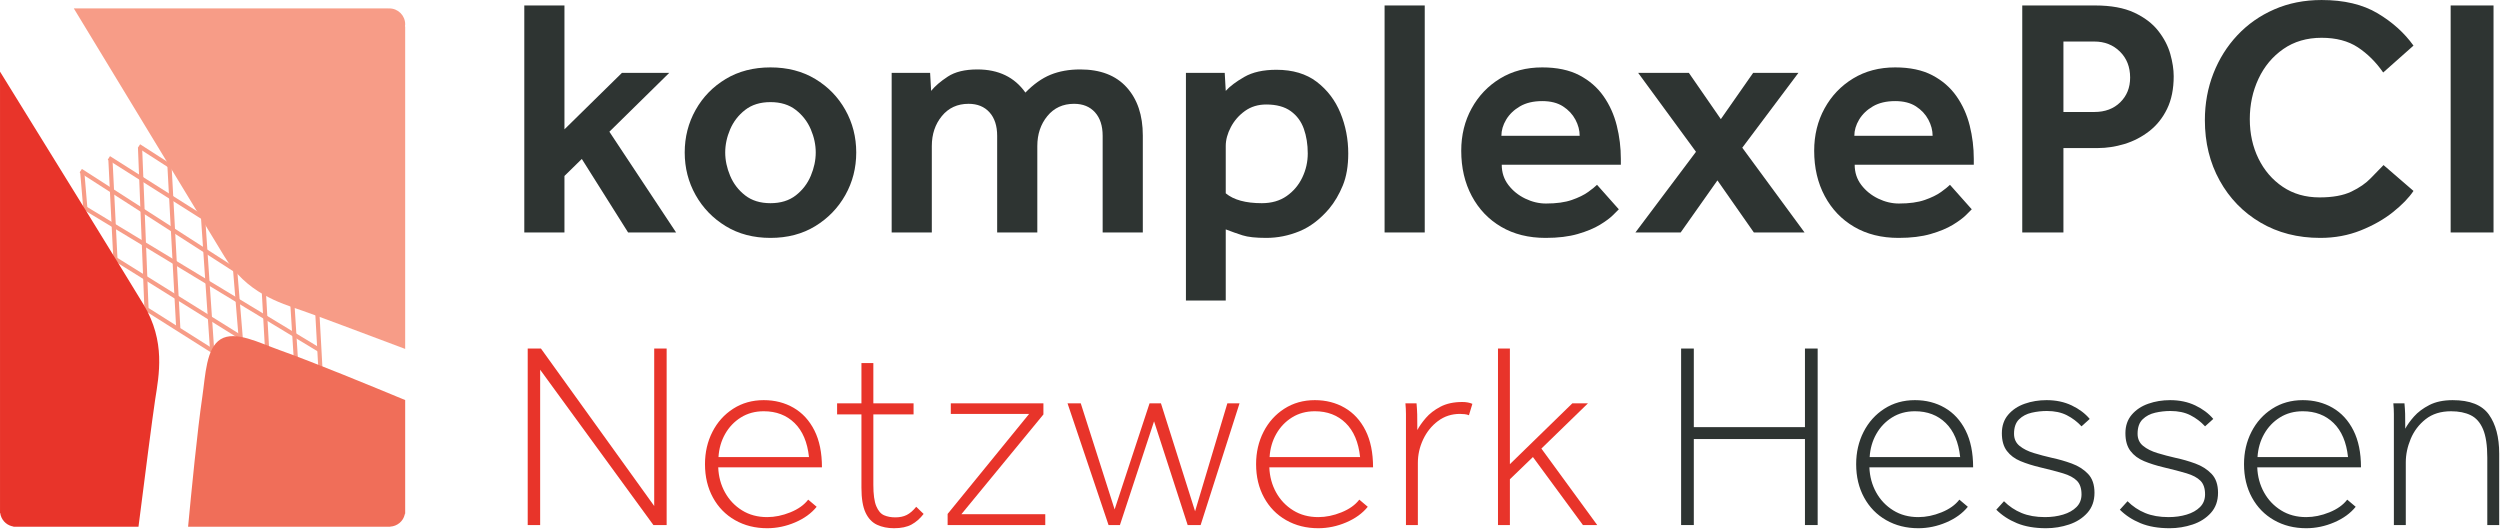 <?xml version="1.0" encoding="UTF-8" standalone="no"?>
<!DOCTYPE svg PUBLIC "-//W3C//DTD SVG 1.1//EN" "http://www.w3.org/Graphics/SVG/1.1/DTD/svg11.dtd">
<svg width="100%" height="100%" viewBox="0 0 1894 401" version="1.1" xmlns="http://www.w3.org/2000/svg" xmlns:xlink="http://www.w3.org/1999/xlink" xml:space="preserve" xmlns:serif="http://www.serif.com/" style="fill-rule:evenodd;clip-rule:evenodd;stroke-miterlimit:10;">
    <g id="Ebene-2" serif:id="Ebene 2" transform="matrix(4.167,0,0,4.167,-165.263,-148.235)">
        <g transform="matrix(1,0,0,1,135.603,98.941)">
            <path d="M0,32.091L0,0L2.406,0L22.998,28.627L22.998,0L25.259,0L25.259,32.091L22.853,32.091L2.262,3.85L2.262,32.091L0,32.091Z" style="fill:rgb(232,52,42);fill-rule:nonzero;"/>
        </g>
        <g transform="matrix(1,0,0,1,170.288,121.265)">
            <path d="M0,-2.598L16.454,-2.598C16.165,-5.292 15.291,-7.353 13.832,-8.78C12.371,-10.207 10.504,-10.922 8.227,-10.922C6.655,-10.922 5.268,-10.544 4.065,-9.791C2.862,-9.037 1.908,-8.034 1.203,-6.784C0.496,-5.533 0.096,-4.138 0,-2.598M16.309,5.148L17.849,6.447C16.887,7.634 15.58,8.58 13.928,9.286C12.276,9.991 10.584,10.344 8.853,10.344C6.671,10.344 4.722,9.855 3.007,8.876C1.29,7.899 -0.048,6.527 -1.01,4.763C-1.972,2.999 -2.454,0.979 -2.454,-1.299C-2.454,-3.448 -2.006,-5.404 -1.107,-7.169C-0.209,-8.932 1.05,-10.336 2.67,-11.379C4.289,-12.421 6.141,-12.942 8.227,-12.942C10.247,-12.942 12.059,-12.477 13.664,-11.547C15.267,-10.616 16.526,-9.245 17.44,-7.433C18.354,-5.621 18.811,-3.384 18.811,-0.722L-0.048,-0.722C0.016,0.946 0.425,2.462 1.179,3.825C1.932,5.189 2.966,6.279 4.281,7.096C5.597,7.914 7.12,8.323 8.853,8.323C10.231,8.323 11.634,8.035 13.063,7.457C14.489,6.88 15.571,6.11 16.309,5.148" style="fill:rgb(232,52,42);fill-rule:nonzero;"/>
        </g>
        <g transform="matrix(1,0,0,1,196.278,108.948)">
            <path d="M0,15.3L0,1.973L-4.426,1.973L-4.426,-0.048L0,-0.048L0,-7.361L2.165,-7.361L2.165,-0.048L9.478,-0.048L9.478,1.973L2.165,1.973L2.165,14.771C2.165,16.503 2.34,17.795 2.694,18.644C3.046,19.494 3.519,20.047 4.113,20.304C4.706,20.561 5.388,20.688 6.158,20.688C6.96,20.688 7.65,20.544 8.227,20.255C8.805,19.967 9.381,19.47 9.959,18.764L11.306,20.063C10.664,20.897 9.935,21.539 9.117,21.987C8.299,22.436 7.233,22.661 5.917,22.661C4.763,22.661 3.736,22.452 2.839,22.036C1.94,21.619 1.242,20.881 0.746,19.823C0.248,18.764 0,17.257 0,15.3" style="fill:rgb(232,52,42);fill-rule:nonzero;"/>
        </g>
        <g transform="matrix(1,0,0,1,211.947,108.901)">
            <path d="M0,22.131L0,20.11L14.819,1.924L0.578,1.924L0.578,0L17.416,0L17.416,2.02L2.502,20.159L17.753,20.159L17.753,22.131L0,22.131Z" style="fill:rgb(232,52,42);fill-rule:nonzero;"/>
        </g>
        <g transform="matrix(1,0,0,1,241.204,108.901)">
            <path d="M0,22.131L-7.458,0L-5.052,0L1.106,19.292L7.457,0L9.526,0L15.733,19.629L21.602,0L23.815,0L16.743,22.131L14.385,22.131L8.275,3.271L2.068,22.131L0,22.131Z" style="fill:rgb(232,52,42);fill-rule:nonzero;"/>
        </g>
        <g transform="matrix(1,0,0,1,270.484,121.265)">
            <path d="M0,-2.598L16.454,-2.598C16.165,-5.292 15.291,-7.353 13.832,-8.78C12.371,-10.207 10.504,-10.922 8.227,-10.922C6.655,-10.922 5.268,-10.544 4.065,-9.791C2.862,-9.037 1.908,-8.034 1.203,-6.784C0.496,-5.533 0.096,-4.138 0,-2.598M16.309,5.148L17.849,6.447C16.887,7.634 15.58,8.58 13.928,9.286C12.276,9.991 10.584,10.344 8.853,10.344C6.671,10.344 4.722,9.855 3.007,8.876C1.29,7.899 -0.048,6.527 -1.01,4.763C-1.972,2.999 -2.454,0.979 -2.454,-1.299C-2.454,-3.448 -2.006,-5.404 -1.107,-7.169C-0.209,-8.932 1.05,-10.336 2.67,-11.379C4.289,-12.421 6.141,-12.942 8.227,-12.942C10.247,-12.942 12.059,-12.477 13.664,-11.547C15.267,-10.616 16.526,-9.245 17.44,-7.433C18.354,-5.621 18.811,-3.384 18.811,-0.722L-0.048,-0.722C0.016,0.946 0.425,2.462 1.179,3.825C1.932,5.189 2.966,6.279 4.281,7.096C5.597,7.914 7.12,8.323 8.853,8.323C10.231,8.323 11.634,8.035 13.063,7.457C14.489,6.88 15.571,6.11 16.309,5.148" style="fill:rgb(232,52,42);fill-rule:nonzero;"/>
        </g>
        <g transform="matrix(1,0,0,1,295.276,108.66)">
            <path d="M0,22.372L0,2.165C0,1.588 -0.032,0.946 -0.097,0.241L1.924,0.241C1.988,0.946 2.028,1.62 2.045,2.261C2.06,2.903 2.068,3.849 2.068,5.1C2.422,4.427 2.935,3.697 3.608,2.911C4.281,2.125 5.163,1.444 6.255,0.866C7.344,0.289 8.675,0 10.247,0C10.953,0 11.562,0.113 12.076,0.337L11.45,2.406C11.225,2.309 10.961,2.246 10.657,2.213C10.351,2.182 10.071,2.165 9.815,2.165C8.306,2.165 6.976,2.598 5.821,3.464C4.667,4.33 3.768,5.445 3.127,6.808C2.485,8.172 2.165,9.591 2.165,11.066L2.165,22.372L0,22.372Z" style="fill:rgb(232,52,42);fill-rule:nonzero;"/>
        </g>
        <g transform="matrix(1,0,0,1,312.008,98.941)">
            <path d="M0,32.091L0,0L2.165,0L2.165,21.025L13.52,9.96L16.358,9.96L7.89,18.187L18.042,32.091L15.444,32.091L6.352,19.726L2.165,23.767L2.165,32.091L0,32.091Z" style="fill:rgb(232,52,42);fill-rule:nonzero;"/>
        </g>
        <g transform="matrix(1,0,0,1,345.302,98.941)">
            <path d="M0,32.091L0,0L2.309,0L2.309,14.29L22.516,14.29L22.516,0L24.826,0L24.826,32.091L22.516,32.091L22.516,16.455L2.309,16.455L2.309,32.091L0,32.091Z" style="fill:rgb(46,52,50);fill-rule:nonzero;"/>
        </g>
        <g transform="matrix(1,0,0,1,379.582,121.265)">
            <path d="M0,-2.598L16.454,-2.598C16.165,-5.292 15.291,-7.353 13.832,-8.78C12.371,-10.207 10.504,-10.922 8.227,-10.922C6.655,-10.922 5.268,-10.544 4.065,-9.791C2.862,-9.037 1.908,-8.034 1.203,-6.784C0.496,-5.533 0.096,-4.138 0,-2.598M16.309,5.148L17.849,6.447C16.887,7.634 15.58,8.58 13.928,9.286C12.276,9.991 10.584,10.344 8.853,10.344C6.671,10.344 4.722,9.855 3.007,8.876C1.29,7.899 -0.048,6.527 -1.01,4.763C-1.972,2.999 -2.454,0.979 -2.454,-1.299C-2.454,-3.448 -2.006,-5.404 -1.107,-7.169C-0.209,-8.932 1.05,-10.336 2.67,-11.379C4.289,-12.421 6.141,-12.942 8.227,-12.942C10.247,-12.942 12.059,-12.477 13.664,-11.547C15.267,-10.616 16.526,-9.245 17.44,-7.433C18.354,-5.621 18.811,-3.384 18.811,-0.722L-0.048,-0.722C0.016,0.946 0.425,2.462 1.179,3.825C1.932,5.189 2.966,6.279 4.281,7.096C5.597,7.914 7.12,8.323 8.853,8.323C10.231,8.323 11.634,8.035 13.063,7.457C14.489,6.88 15.571,6.11 16.309,5.148" style="fill:rgb(46,52,50);fill-rule:nonzero;"/>
        </g>
        <g transform="matrix(1,0,0,1,402.607,111.691)">
            <path d="M0,16.55L1.396,15.011C2.326,15.941 3.392,16.655 4.595,17.151C5.798,17.649 7.217,17.897 8.853,17.897C10.039,17.897 11.138,17.746 12.148,17.44C13.158,17.136 13.968,16.679 14.578,16.069C15.187,15.46 15.492,14.69 15.492,13.76C15.492,12.67 15.211,11.843 14.65,11.282C14.088,10.721 13.247,10.272 12.125,9.935C11.001,9.598 9.623,9.237 7.986,8.852C6.639,8.532 5.444,8.155 4.403,7.722C3.359,7.289 2.533,6.672 1.924,5.869C1.315,5.068 1.01,3.993 1.01,2.646C1.01,1.299 1.396,0.177 2.165,-0.722C2.936,-1.62 3.937,-2.286 5.172,-2.718C6.406,-3.151 7.73,-3.368 9.141,-3.368C10.842,-3.368 12.365,-3.047 13.712,-2.406C15.059,-1.764 16.149,-0.946 16.984,0.048L15.492,1.395C14.723,0.561 13.832,-0.112 12.822,-0.626C11.812,-1.139 10.601,-1.395 9.189,-1.395C8.258,-1.395 7.337,-1.291 6.423,-1.083C5.509,-0.874 4.746,-0.473 4.138,0.12C3.528,0.714 3.223,1.588 3.223,2.742C3.223,3.673 3.56,4.41 4.234,4.955C4.908,5.501 5.773,5.934 6.832,6.254C7.89,6.575 8.981,6.864 10.104,7.12C11.322,7.377 12.525,7.722 13.712,8.155C14.898,8.588 15.885,9.213 16.671,10.031C17.457,10.849 17.85,11.996 17.85,13.471C17.85,14.947 17.416,16.165 16.551,17.128C15.685,18.09 14.578,18.795 13.231,19.244C11.884,19.693 10.488,19.918 9.045,19.918C6.992,19.918 5.228,19.613 3.753,19.004C2.278,18.395 1.027,17.577 0,16.55" style="fill:rgb(46,52,50);fill-rule:nonzero;"/>
        </g>
        <g transform="matrix(1,0,0,1,425.07,111.691)">
            <path d="M0,16.55L1.396,15.011C2.326,15.941 3.392,16.655 4.595,17.151C5.798,17.649 7.217,17.897 8.853,17.897C10.039,17.897 11.138,17.746 12.148,17.44C13.158,17.136 13.968,16.679 14.578,16.069C15.187,15.46 15.492,14.69 15.492,13.76C15.492,12.67 15.211,11.843 14.65,11.282C14.088,10.721 13.247,10.272 12.125,9.935C11.001,9.598 9.623,9.237 7.986,8.852C6.639,8.532 5.444,8.155 4.403,7.722C3.359,7.289 2.533,6.672 1.924,5.869C1.315,5.068 1.01,3.993 1.01,2.646C1.01,1.299 1.396,0.177 2.165,-0.722C2.936,-1.62 3.937,-2.286 5.172,-2.718C6.406,-3.151 7.73,-3.368 9.141,-3.368C10.842,-3.368 12.365,-3.047 13.712,-2.406C15.059,-1.764 16.149,-0.946 16.984,0.048L15.492,1.395C14.723,0.561 13.832,-0.112 12.822,-0.626C11.812,-1.139 10.601,-1.395 9.189,-1.395C8.258,-1.395 7.337,-1.291 6.423,-1.083C5.509,-0.874 4.746,-0.473 4.138,0.12C3.528,0.714 3.223,1.588 3.223,2.742C3.223,3.673 3.56,4.41 4.234,4.955C4.908,5.501 5.773,5.934 6.832,6.254C7.89,6.575 8.981,6.864 10.104,7.12C11.322,7.377 12.525,7.722 13.712,8.155C14.898,8.588 15.885,9.213 16.671,10.031C17.457,10.849 17.85,11.996 17.85,13.471C17.85,14.947 17.416,16.165 16.551,17.128C15.685,18.09 14.578,18.795 13.231,19.244C11.884,19.693 10.488,19.918 9.045,19.918C6.992,19.918 5.228,19.613 3.753,19.004C2.278,18.395 1.027,17.577 0,16.55" style="fill:rgb(46,52,50);fill-rule:nonzero;"/>
        </g>
        <g transform="matrix(1,0,0,1,450.098,121.265)">
            <path d="M0,-2.598L16.454,-2.598C16.165,-5.292 15.291,-7.353 13.832,-8.78C12.371,-10.207 10.504,-10.922 8.227,-10.922C6.655,-10.922 5.268,-10.544 4.065,-9.791C2.862,-9.037 1.908,-8.034 1.203,-6.784C0.496,-5.533 0.096,-4.138 0,-2.598M16.309,5.148L17.849,6.447C16.887,7.634 15.58,8.58 13.928,9.286C12.276,9.991 10.584,10.344 8.853,10.344C6.671,10.344 4.722,9.855 3.007,8.876C1.29,7.899 -0.048,6.527 -1.01,4.763C-1.972,2.999 -2.454,0.979 -2.454,-1.299C-2.454,-3.448 -2.006,-5.404 -1.107,-7.169C-0.209,-8.932 1.05,-10.336 2.67,-11.379C4.289,-12.421 6.141,-12.942 8.227,-12.942C10.247,-12.942 12.059,-12.477 13.664,-11.547C15.267,-10.616 16.526,-9.245 17.44,-7.433C18.354,-5.621 18.811,-3.384 18.811,-0.722L-0.048,-0.722C0.016,0.946 0.425,2.462 1.179,3.825C1.932,5.189 2.966,6.279 4.281,7.096C5.597,7.914 7.12,8.323 8.853,8.323C10.231,8.323 11.634,8.035 13.063,7.457C14.489,6.88 15.571,6.11 16.309,5.148" style="fill:rgb(46,52,50);fill-rule:nonzero;"/>
        </g>
        <g transform="matrix(1,0,0,1,474.89,108.324)">
            <path d="M0,22.708L0,2.501C0,1.924 -0.032,1.282 -0.097,0.577L1.924,0.577C1.988,1.282 2.028,1.916 2.045,2.477C2.06,3.039 2.068,3.944 2.068,5.195C2.422,4.522 2.95,3.784 3.656,2.982C4.362,2.181 5.293,1.483 6.447,0.889C7.602,0.296 9.012,0 10.681,0C13.824,0 16.021,0.874 17.272,2.621C18.522,4.37 19.148,6.735 19.148,9.718L19.148,22.708L16.983,22.708L16.983,10.439C16.983,8.226 16.726,6.511 16.213,5.292C15.7,4.073 14.955,3.223 13.976,2.742C12.998,2.261 11.803,2.02 10.392,2.02C8.532,2.02 6.992,2.501 5.773,3.463C4.554,4.425 3.648,5.621 3.055,7.048C2.461,8.475 2.165,9.895 2.165,11.306L2.165,22.708L0,22.708Z" style="fill:rgb(46,52,50);fill-rule:nonzero;"/>
        </g>
        <g transform="matrix(1,0,0,1,134.982,36.566)">
            <path d="M0,41.27L0,0L7.301,0L7.301,22.522L17.757,12.251L26.358,12.251L15.468,22.956L27.596,41.27L18.871,41.27L10.457,27.905L7.301,30.999L7.301,41.27L0,41.27Z" style="fill:rgb(46,52,50);fill-rule:nonzero;"/>
        </g>
        <g transform="matrix(1,0,0,1,179.74,54.139)">
            <path d="M0,18.376C1.855,18.376 3.393,17.902 4.61,16.953C5.826,16.004 6.733,14.818 7.331,13.395C7.929,11.972 8.229,10.559 8.229,9.157C8.229,7.755 7.929,6.352 7.331,4.949C6.733,3.548 5.826,2.372 4.61,1.423C3.393,0.474 1.855,0 0,0C-1.857,0 -3.394,0.474 -4.61,1.423C-5.827,2.372 -6.735,3.548 -7.333,4.949C-7.931,6.352 -8.229,7.755 -8.229,9.157C-8.229,10.559 -7.931,11.972 -7.333,13.395C-6.735,14.818 -5.827,16.004 -4.61,16.953C-3.394,17.902 -1.857,18.376 0,18.376M-15.593,9.157C-15.593,6.352 -14.933,3.774 -13.613,1.423C-12.292,-0.929 -10.467,-2.805 -8.137,-4.208C-5.807,-5.609 -3.094,-6.311 0,-6.311C3.093,-6.311 5.806,-5.609 8.136,-4.208C10.466,-2.805 12.291,-0.929 13.612,1.423C14.932,3.774 15.592,6.352 15.592,9.157C15.592,11.962 14.932,14.54 13.612,16.891C12.291,19.242 10.466,21.129 8.136,22.552C5.806,23.975 3.093,24.687 0,24.687C-3.094,24.687 -5.807,23.975 -8.137,22.552C-10.467,21.129 -12.292,19.242 -13.613,16.891C-14.933,14.54 -15.593,11.962 -15.593,9.157" style="fill:rgb(46,52,50);fill-rule:nonzero;"/>
        </g>
        <g transform="matrix(1,0,0,1,201.772,48.198)">
            <path d="M0,29.638L0,0.619L6.991,0.619L7.176,3.899C7.878,3.032 8.888,2.166 10.209,1.3C11.528,0.434 13.323,0 15.592,0C19.429,0 22.336,1.403 24.317,4.208C25.801,2.682 27.326,1.6 28.895,0.96C30.462,0.321 32.256,0 34.278,0C37.948,0 40.764,1.084 42.723,3.249C44.682,5.415 45.662,8.333 45.662,12.004L45.662,29.638L38.361,29.638L38.361,12.066C38.361,10.252 37.897,8.829 36.969,7.797C36.041,6.766 34.772,6.25 33.163,6.25C31.142,6.25 29.523,6.993 28.307,8.477C27.09,9.962 26.482,11.778 26.482,13.922L26.482,29.638L19.181,29.638L19.181,12.066C19.181,10.252 18.716,8.829 17.788,7.797C16.861,6.766 15.592,6.25 13.983,6.25C11.961,6.25 10.342,6.993 9.126,8.477C7.909,9.962 7.301,11.778 7.301,13.922L7.301,29.638L0,29.638Z" style="fill:rgb(46,52,50);fill-rule:nonzero;"/>
        </g>
        <g transform="matrix(1,0,0,1,262.512,76.35)">
            <path d="M0,-14.23L0,-5.63C1.443,-4.433 3.629,-3.835 6.558,-3.835C8.331,-3.835 9.838,-4.268 11.075,-5.135C12.312,-6.001 13.26,-7.125 13.921,-8.507C14.581,-9.888 14.911,-11.342 14.911,-12.869C14.911,-14.518 14.673,-16.014 14.199,-17.355C13.725,-18.694 12.931,-19.768 11.818,-20.572C10.704,-21.376 9.218,-21.778 7.363,-21.778C5.877,-21.778 4.588,-21.386 3.496,-20.603C2.402,-19.819 1.546,-18.84 0.928,-17.664C0.308,-16.488 0,-15.344 0,-14.23M-7.239,13.86L-7.239,-27.533L-0.186,-27.533L0,-24.253C0.741,-25.078 1.866,-25.924 3.371,-26.79C4.877,-27.657 6.825,-28.09 9.218,-28.09C12.189,-28.09 14.632,-27.357 16.551,-25.894C18.468,-24.428 19.902,-22.541 20.851,-20.232C21.799,-17.921 22.273,-15.467 22.273,-12.869C22.273,-10.6 21.944,-8.662 21.284,-7.053C20.623,-5.444 19.799,-4.041 18.809,-2.845C17.159,-0.906 15.354,0.465 13.395,1.269C11.435,2.074 9.425,2.476 7.363,2.476C5.465,2.476 4.031,2.321 3.063,2.012C2.092,1.702 1.071,1.342 0,0.929L0,13.86L-7.239,13.86Z" style="fill:rgb(46,52,50);fill-rule:nonzero;"/>
        </g>
        <g transform="matrix(1,0,0,1,0,-52.782)">
            <rect x="291.39" y="89.349" width="7.301" height="41.27" style="fill:rgb(46,52,50);"/>
        </g>
        <g transform="matrix(1,0,0,1,312.628,66.39)">
            <path d="M0,-6.126L14.231,-6.126C14.231,-7.116 13.973,-8.095 13.458,-9.065C12.942,-10.034 12.189,-10.838 11.2,-11.478C10.209,-12.117 8.951,-12.437 7.426,-12.437C5.817,-12.437 4.465,-12.117 3.372,-11.478C2.28,-10.838 1.444,-10.034 0.867,-9.065C0.288,-8.095 0,-7.116 0,-6.126M17.387,2.783L21.347,7.238C21.224,7.362 20.882,7.703 20.326,8.259C19.768,8.816 18.964,9.415 17.913,10.054C16.861,10.694 15.52,11.251 13.891,11.724C12.261,12.198 10.312,12.436 8.044,12.436C4.951,12.436 2.258,11.765 -0.03,10.425C-2.32,9.085 -4.105,7.218 -5.383,4.825C-6.662,2.433 -7.301,-0.31 -7.301,-3.404C-7.301,-6.25 -6.672,-8.818 -5.413,-11.107C-4.155,-13.396 -2.423,-15.211 -0.217,-16.552C1.99,-17.892 4.538,-18.562 7.426,-18.562C10.106,-18.562 12.354,-18.088 14.169,-17.139C15.984,-16.19 17.448,-14.922 18.562,-13.335C19.677,-11.746 20.481,-9.962 20.976,-7.982C21.47,-6.003 21.718,-3.981 21.718,-1.919L21.718,-0.867L0.063,-0.867C0.063,0.536 0.465,1.762 1.269,2.815C2.073,3.866 3.094,4.692 4.332,5.29C5.569,5.888 6.827,6.186 8.105,6.186C10.003,6.186 11.571,5.97 12.808,5.537C14.046,5.104 15.035,4.619 15.778,4.083C16.521,3.547 17.056,3.114 17.387,2.783" style="fill:rgb(46,52,50);fill-rule:nonzero;"/>
        </g>
        <g transform="matrix(1,0,0,1,336.994,48.817)">
            <path d="M0,29.019L11.013,14.355L0.495,0L9.714,0L15.53,8.415L21.407,0L29.638,0L19.427,13.612L30.75,29.019L21.532,29.019L14.911,19.552L8.229,29.019L0,29.019Z" style="fill:rgb(46,52,50);fill-rule:nonzero;"/>
        </g>
        <g transform="matrix(1,0,0,1,376.796,66.39)">
            <path d="M0,-6.126L14.231,-6.126C14.231,-7.116 13.973,-8.095 13.458,-9.065C12.942,-10.034 12.189,-10.838 11.2,-11.478C10.209,-12.117 8.951,-12.437 7.426,-12.437C5.817,-12.437 4.465,-12.117 3.372,-11.478C2.28,-10.838 1.444,-10.034 0.867,-9.065C0.288,-8.095 0,-7.116 0,-6.126M17.387,2.783L21.347,7.238C21.224,7.362 20.882,7.703 20.326,8.259C19.768,8.816 18.964,9.415 17.913,10.054C16.861,10.694 15.52,11.251 13.891,11.724C12.261,12.198 10.312,12.436 8.044,12.436C4.951,12.436 2.258,11.765 -0.03,10.425C-2.32,9.085 -4.105,7.218 -5.383,4.825C-6.662,2.433 -7.301,-0.31 -7.301,-3.404C-7.301,-6.25 -6.672,-8.818 -5.413,-11.107C-4.155,-13.396 -2.423,-15.211 -0.216,-16.552C1.99,-17.892 4.538,-18.562 7.426,-18.562C10.106,-18.562 12.354,-18.088 14.169,-17.139C15.984,-16.19 17.448,-14.922 18.562,-13.335C19.677,-11.746 20.481,-9.962 20.976,-7.982C21.47,-6.003 21.718,-3.981 21.718,-1.919L21.718,-0.867L0.063,-0.867C0.063,0.536 0.465,1.762 1.269,2.815C2.073,3.866 3.094,4.692 4.332,5.29C5.569,5.888 6.827,6.186 8.105,6.186C10.003,6.186 11.571,5.97 12.808,5.537C14.046,5.104 15.035,4.619 15.778,4.083C16.521,3.547 17.056,3.114 17.387,2.783" style="fill:rgb(46,52,50);fill-rule:nonzero;"/>
        </g>
        <g transform="matrix(1,0,0,1,414.811,58.47)">
            <path d="M0,-2.537L5.631,-2.537C7.569,-2.537 9.136,-3.125 10.332,-4.3C11.528,-5.476 12.127,-6.971 12.127,-8.786C12.127,-10.724 11.508,-12.302 10.271,-13.52C9.033,-14.736 7.486,-15.345 5.631,-15.345L0,-15.345L0,-2.537ZM-7.486,19.366L-7.486,-21.903L5.754,-21.903C8.641,-21.903 11.013,-21.47 12.87,-20.603C14.726,-19.737 16.18,-18.633 17.232,-17.293C18.283,-15.953 19.016,-14.55 19.429,-13.086C19.84,-11.621 20.047,-10.271 20.047,-9.034C20.047,-6.723 19.645,-4.743 18.841,-3.093C18.036,-1.443 16.954,-0.093 15.592,0.959C14.231,2.011 12.735,2.785 11.107,3.279C9.476,3.774 7.858,4.022 6.249,4.022L0,4.022L0,19.366L-7.486,19.366Z" style="fill:rgb(46,52,50);fill-rule:nonzero;"/>
        </g>
        <g transform="matrix(1,0,0,1,473.009,48.817)">
            <path d="M0,16.768L5.446,21.47C4.62,22.708 3.382,23.987 1.733,25.307C0.083,26.627 -1.877,27.74 -4.145,28.647C-6.414,29.554 -8.868,30.009 -11.508,30.009C-15.592,30.009 -19.211,29.08 -22.367,27.224C-25.522,25.368 -27.997,22.822 -29.791,19.583C-31.586,16.346 -32.482,12.684 -32.482,8.601C-32.482,5.59 -31.968,2.764 -30.937,0.124C-29.906,-2.515 -28.452,-4.836 -26.574,-6.837C-24.698,-8.837 -22.46,-10.404 -19.86,-11.539C-17.262,-12.673 -14.396,-13.241 -11.26,-13.241C-7.177,-13.241 -3.784,-12.436 -1.083,-10.828C1.619,-9.219 3.795,-7.259 5.446,-4.95L-0.062,-0.062C-1.382,-1.959 -2.918,-3.485 -4.67,-4.64C-6.425,-5.794 -8.622,-6.373 -11.26,-6.373C-13.943,-6.373 -16.263,-5.692 -18.221,-4.331C-20.181,-2.97 -21.686,-1.164 -22.738,1.083C-23.789,3.331 -24.315,5.775 -24.315,8.415C-24.315,11.055 -23.789,13.448 -22.738,15.592C-21.686,17.737 -20.212,19.45 -18.314,20.728C-16.417,22.007 -14.189,22.646 -11.631,22.646C-9.24,22.646 -7.311,22.296 -5.846,21.594C-4.383,20.893 -3.207,20.078 -2.32,19.15C-1.433,18.222 -0.66,17.428 0,16.768" style="fill:rgb(46,52,50);fill-rule:nonzero;"/>
        </g>
        <g transform="matrix(1,0,0,1,0,-52.782)">
            <rect x="485.212" y="89.349" width="7.796" height="41.27" style="fill:rgb(46,52,50);"/>
        </g>
        <g transform="matrix(0.05,0.999,0.999,-0.05,69.417,72.828)">
            <path d="M-8.802,-9.254L9.73,-9.254" style="fill:none;fill-rule:nonzero;stroke:rgb(247,156,135);stroke-width:0.76px;"/>
        </g>
        <g transform="matrix(0.082,0.997,0.997,-0.082,89.305,89.822)">
            <path d="M-5.941,-6.448L6.998,-6.448" style="fill:none;fill-rule:nonzero;stroke:rgb(247,156,135);stroke-width:0.76px;"/>
        </g>
        <g transform="matrix(0.056,0.998,0.998,-0.056,93.029,93.04)">
            <path d="M-4.865,-5.145L5.443,-5.145" style="fill:none;fill-rule:nonzero;stroke:rgb(247,156,135);stroke-width:0.76px;"/>
        </g>
        <g transform="matrix(0.063,0.998,0.998,-0.063,98.027,95.228)">
            <path d="M-4.619,-4.923L5.245,-4.923" style="fill:none;fill-rule:nonzero;stroke:rgb(247,156,135);stroke-width:0.76px;"/>
        </g>
        <g transform="matrix(0.055,0.998,0.998,-0.055,102.546,97.023)">
            <path d="M-4.67,-4.935L5.215,-4.935" style="fill:none;fill-rule:nonzero;stroke:rgb(247,156,135);stroke-width:0.76px;"/>
        </g>
        <g transform="matrix(0.054,0.999,0.999,-0.054,86.079,78.772)">
            <path d="M-14.083,-14.871L15.701,-14.871" style="fill:none;fill-rule:nonzero;stroke:rgb(247,156,135);stroke-width:0.76px;"/>
        </g>
        <g transform="matrix(0.068,0.998,0.998,-0.068,89.509,85.365)">
            <path d="M-11.392,-12.199L13.063,-12.199" style="fill:none;fill-rule:nonzero;stroke:rgb(247,156,135);stroke-width:0.76px;"/>
        </g>
        <g transform="matrix(0.084,0.996,0.996,-0.084,58.369,69.692)">
            <path d="M-3.22,-3.503L3.812,-3.503" style="fill:none;fill-rule:nonzero;stroke:rgb(247,156,135);stroke-width:0.76px;"/>
        </g>
        <g transform="matrix(0.04,0.999,0.999,-0.04,80.242,75.834)">
            <path d="M-13.999,-14.575L15.173,-14.575" style="fill:none;fill-rule:nonzero;stroke:rgb(247,156,135);stroke-width:0.76px;"/>
        </g>
        <g transform="matrix(0.856,0.518,0.518,-0.856,64.816,64.241)">
            <path d="M-3.588,-12.865L46.122,-12.865" style="fill:none;fill-rule:nonzero;stroke:rgb(247,156,135);stroke-width:0.76px;"/>
        </g>
        <g transform="matrix(0.849,0.529,0.529,-0.849,66.013,77.605)">
            <path d="M-2.045,-7.15L24.998,-7.15" style="fill:none;fill-rule:nonzero;stroke:rgb(247,156,135);stroke-width:0.76px;"/>
        </g>
        <g transform="matrix(0.845,0.534,0.534,-0.845,69.068,88.857)">
            <path d="M-1.147,-3.961L13.68,-3.961" style="fill:none;fill-rule:nonzero;stroke:rgb(247,156,135);stroke-width:0.76px;"/>
        </g>
        <g transform="matrix(0.845,0.535,0.535,-0.845,63.704,60.523)">
            <path d="M-1.579,-5.448L18.792,-5.448" style="fill:none;fill-rule:nonzero;stroke:rgb(247,156,135);stroke-width:0.76px;"/>
        </g>
        <g transform="matrix(0.841,0.541,0.541,-0.841,66.381,60.863)">
            <path d="M-0.542,-1.846L6.286,-1.846" style="fill:none;fill-rule:nonzero;stroke:rgb(247,156,135);stroke-width:0.76px;"/>
        </g>
        <g transform="matrix(0.841,0.541,0.541,-0.841,61.496,60.416)">
            <path d="M-2.665,-9.075L30.9,-9.075" style="fill:none;fill-rule:nonzero;stroke:rgb(247,156,135);stroke-width:0.76px;"/>
        </g>
        <g transform="matrix(1,0,0,1,113.325,96.129)">
            <path d="M0,-56.143C0,-57.734 -1.29,-59.025 -2.882,-59.025C-2.932,-59.025 -2.979,-59.012 -3.029,-59.01C-3.028,-59.015 -3.029,-59.02 -3.029,-59.025L-60.245,-59.025C-49.322,-41.014 -35.315,-17.996 -32.906,-13.993C-28.863,-7.275 -22.893,-5.524 -18.646,-4.055C-16.265,-3.232 -7.364,0.106 0,2.882L0,-55.736C-0.014,-55.736 -0.028,-55.734 -0.041,-55.732C-0.022,-55.867 0,-56.002 0,-56.143" style="fill:rgb(247,156,135);fill-rule:nonzero;"/>
        </g>
        <g transform="matrix(1,0,0,1,113.325,118.651)">
            <path d="M0,-10.342C-5.98,-12.823 -16.644,-17.221 -22.833,-19.425C-26.551,-20.748 -30.877,-23.029 -33.536,-21.408C-36.195,-19.787 -36.306,-14.877 -36.878,-10.972C-37.793,-4.716 -38.85,6.134 -39.469,12.687L-2.725,12.687C-2.724,12.681 -2.72,12.675 -2.719,12.669C-1.483,12.598 -0.384,11.743 -0.08,10.478C-0.069,10.429 -0.07,10.381 -0.061,10.333C-0.038,10.332 -0.023,10.321 0,10.32L0,-10.342Z" style="fill:rgb(240,110,89);fill-rule:nonzero;"/>
        </g>
        <g transform="matrix(1,0,0,1,65.767,88.98)">
            <path d="M0,1.973C-2.495,-2.172 -16.038,-24.141 -26.104,-40.385L-26.104,39.857C-26.091,39.859 -26.083,39.866 -26.07,39.868C-25.913,41.009 -25.082,41.993 -23.894,42.278C-23.827,42.294 -23.761,42.294 -23.694,42.305C-23.691,42.323 -23.682,42.34 -23.679,42.358L-0.929,42.358C0.112,34.162 1.659,22.095 2.104,19.227C2.795,14.786 4.043,8.691 0,1.973" style="fill:rgb(232,52,42);fill-rule:nonzero;"/>
        </g>
    </g>
</svg>
